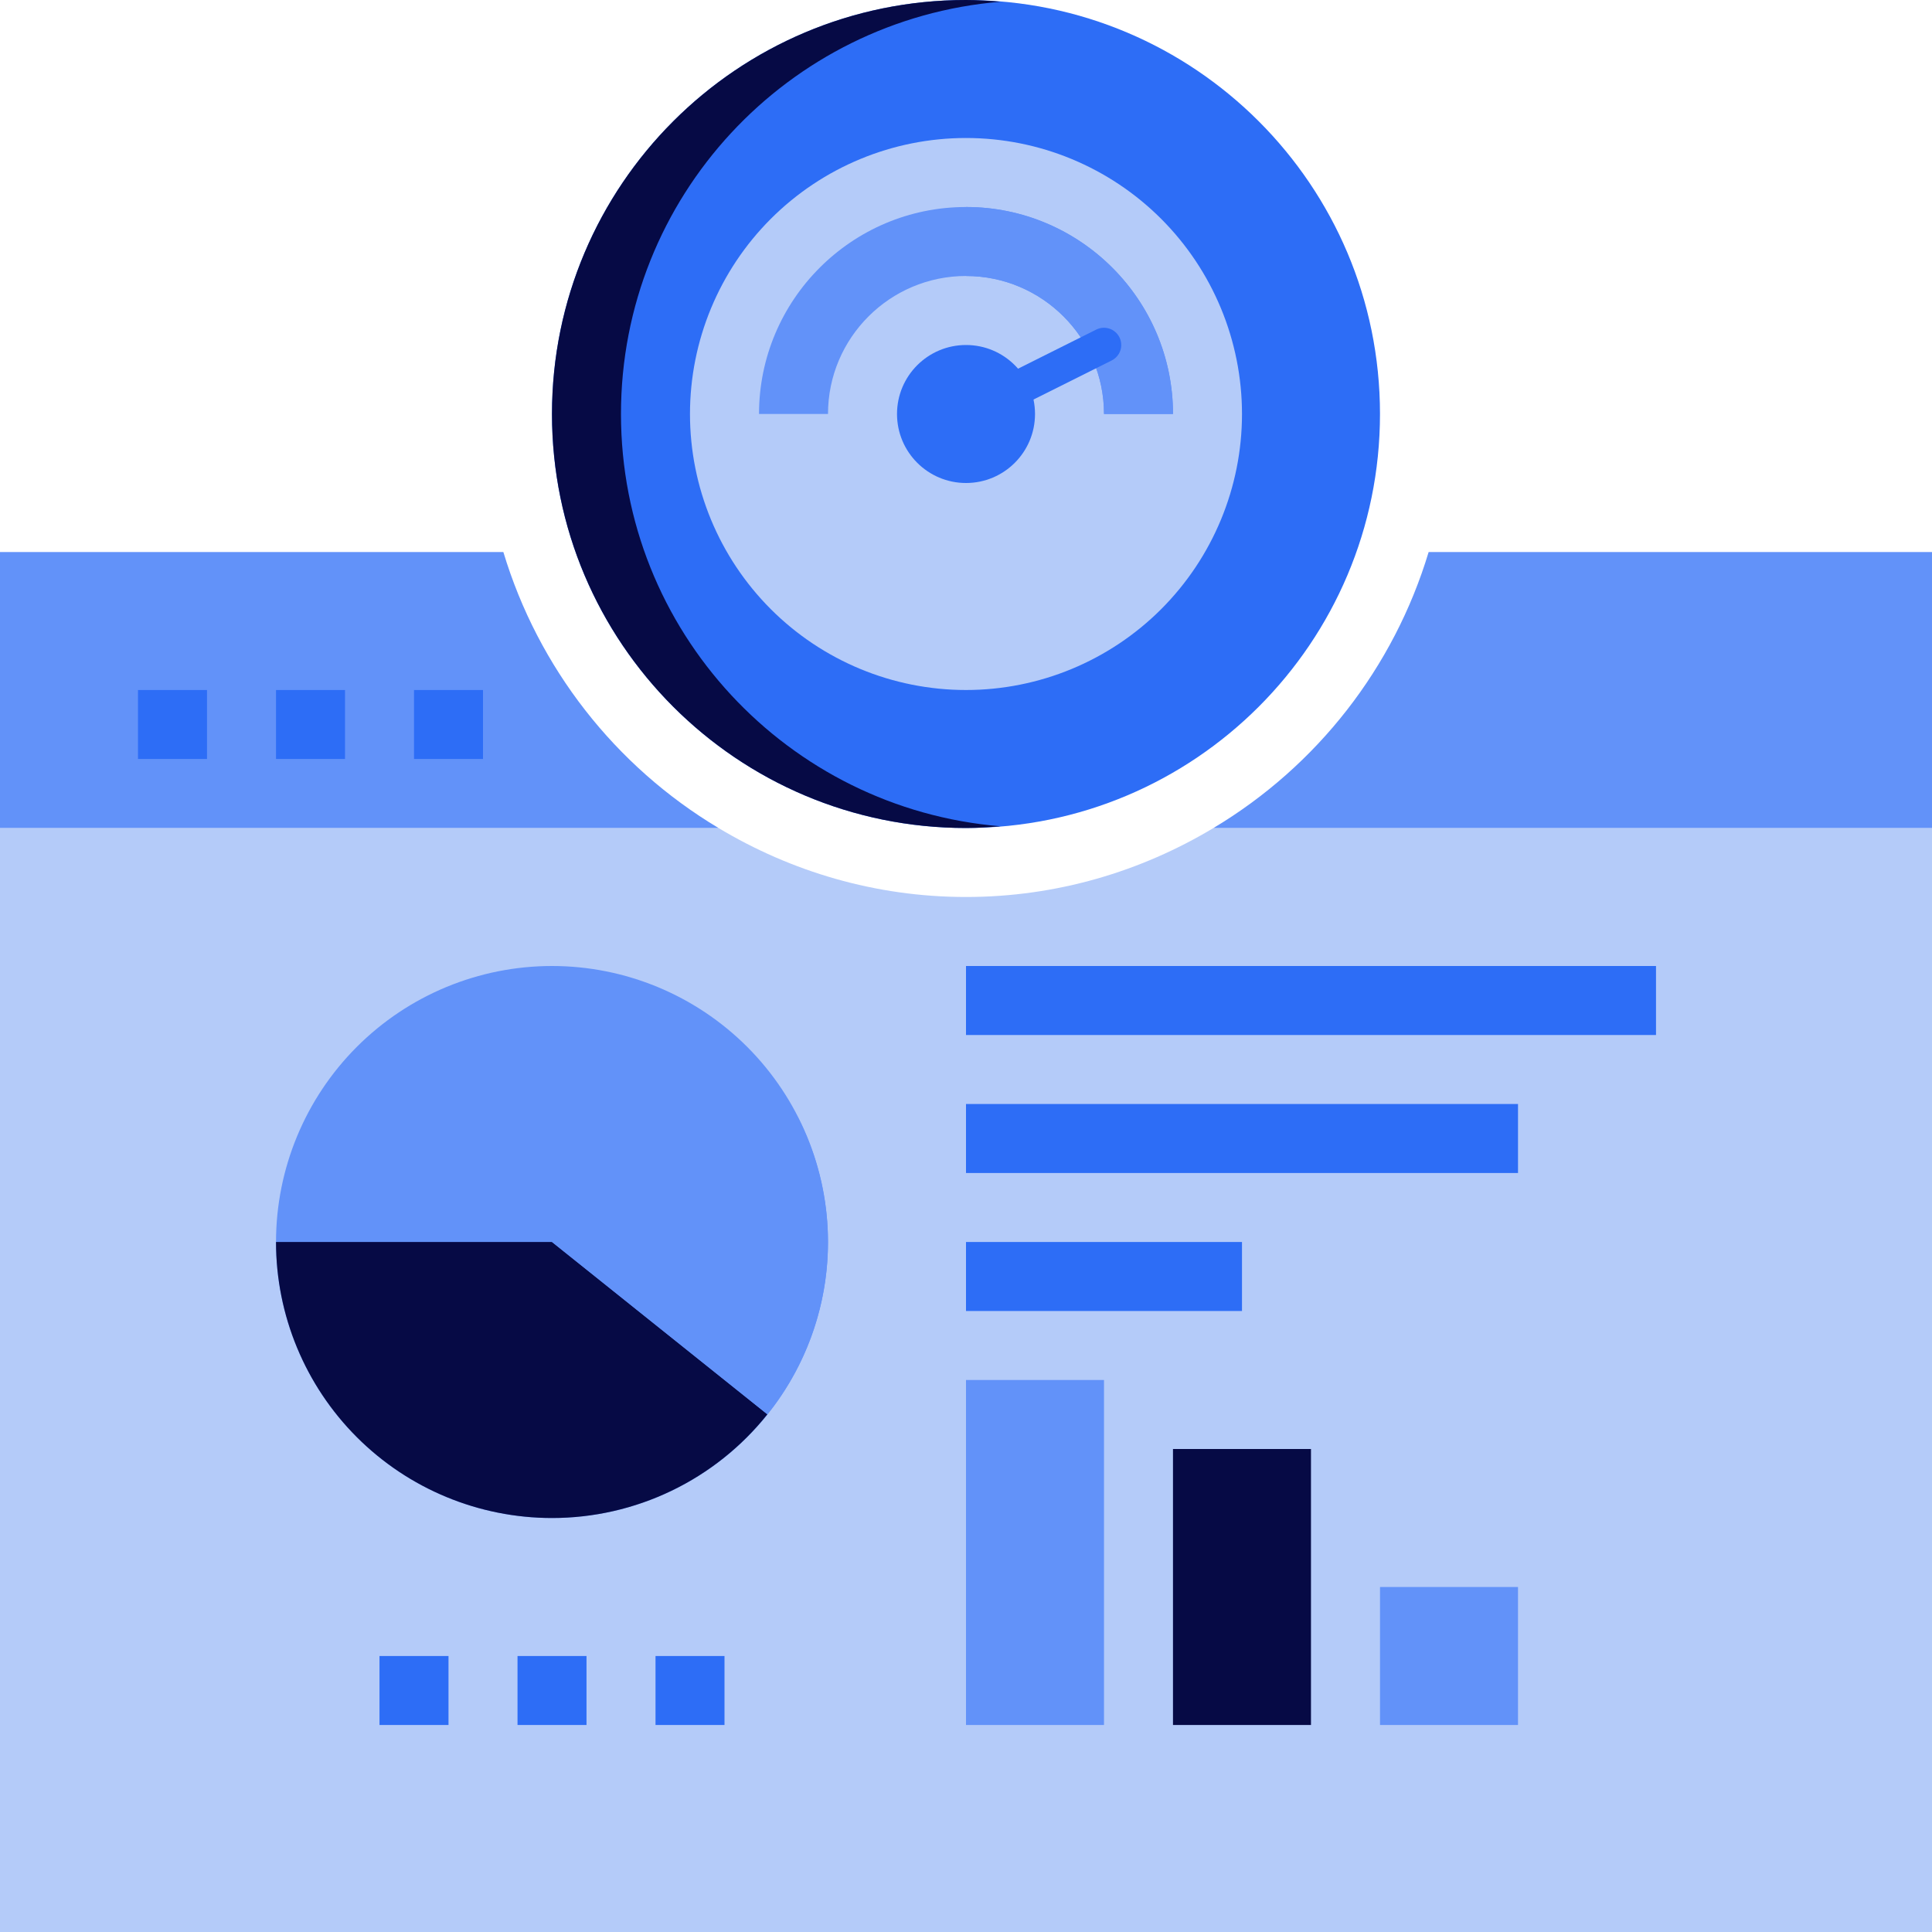 <svg xmlns="http://www.w3.org/2000/svg" width="75" height="75" viewBox="0 0 75 75" fill="none"><path d="M37.5 34.821C33.986 34.821 30.706 33.832 27.892 32.143H0V75H75V32.143H47.108C44.294 33.832 41.014 34.821 37.5 34.821Z" fill="#B4CBF9"></path><path d="M19.54 21.429H0V32.143H27.892C23.871 29.737 20.892 25.916 19.54 21.429ZM55.46 21.429C54.108 25.916 51.129 29.737 47.107 32.143H75V21.429H55.46Z" fill="#6292F9"></path><path d="M37.5 37.5H64.286V40.179H37.5V37.5ZM37.5 42.857H58.929V45.536H37.5V42.857ZM37.5 48.214H48.214V50.893H37.5V48.214Z" fill="#2D6DF6"></path><path d="M5.357 26.786H8.036V29.464H5.357V26.786ZM10.715 26.786H13.393V29.464H10.715V26.786ZM16.072 26.786H18.75V29.464H16.072V26.786Z" fill="#2D6DF6"></path><path d="M21.429 58.929C18.587 58.929 15.862 57.8 13.853 55.79C11.844 53.781 10.715 51.056 10.715 48.214C10.715 45.373 11.844 42.648 13.853 40.638C15.862 38.629 18.587 37.5 21.429 37.5C24.271 37.5 26.996 38.629 29.005 40.638C31.015 42.648 32.143 45.373 32.143 48.214C32.143 51.056 31.015 53.781 29.005 55.79C26.996 57.8 24.271 58.929 21.429 58.929Z" fill="#6292F9"></path><path d="M29.79 54.904L21.429 48.214H10.715C10.715 51.056 11.844 53.781 13.853 55.791C15.862 57.8 18.587 58.929 21.429 58.929C23.036 58.929 24.622 58.568 26.069 57.871C27.517 57.174 28.789 56.16 29.79 54.904Z" fill="#060A45"></path><path d="M29.789 54.904C31.071 53.309 31.867 51.379 32.083 49.344C32.298 47.308 31.923 45.254 31.002 43.426L21.428 48.214L29.789 54.904Z" fill="#6292F9"></path><path d="M37.5 53.571H42.857V66.964H37.5V53.571Z" fill="#6292F9"></path><path d="M45.535 56.25H50.892V66.964H45.535V56.25Z" fill="#060A45"></path><path d="M53.572 61.607H58.929V66.964H53.572V61.607Z" fill="#6292F9"></path><path d="M14.732 64.286H17.411V66.964H14.732V64.286ZM20.09 64.286H22.768V66.964H20.09V64.286ZM25.447 64.286H28.125V66.964H25.447V64.286Z" fill="#2D6DF6"></path><path d="M37.499 32.143C28.624 32.143 21.428 24.947 21.428 16.071C21.428 7.196 28.624 0 37.499 0C46.375 0 53.571 7.196 53.571 16.071C53.571 24.947 46.375 32.143 37.499 32.143Z" fill="#2D6DF6"></path><path d="M24.106 16.071C24.106 7.647 30.591 0.75 38.838 0.067C38.395 0.031 37.952 0 37.499 0C28.624 0 21.428 7.196 21.428 16.071C21.428 24.947 28.624 32.143 37.499 32.143C37.952 32.143 38.395 32.112 38.838 32.076C30.591 31.393 24.106 24.495 24.106 16.071Z" fill="#060A45"></path><path d="M37.499 26.786C34.658 26.786 31.933 25.657 29.923 23.648C27.914 21.638 26.785 18.913 26.785 16.072C26.785 13.23 27.914 10.505 29.923 8.495C31.933 6.486 34.658 5.357 37.499 5.357C40.341 5.357 43.066 6.486 45.076 8.495C47.085 10.505 48.214 13.23 48.214 16.072C48.214 18.913 47.085 21.638 45.076 23.648C43.066 25.657 40.341 26.786 37.499 26.786Z" fill="#B4CBF9"></path><path d="M37.501 8.036C33.069 8.036 29.465 11.64 29.465 16.071H32.143C32.143 13.117 34.546 10.714 37.501 10.714C40.455 10.714 42.858 13.117 42.858 16.071H45.536C45.536 11.64 41.932 8.036 37.501 8.036Z" fill="#6292F9"></path><path d="M37.5 8.036V10.714C40.455 10.714 42.857 13.117 42.857 16.071H45.536C45.536 11.64 41.932 8.036 37.5 8.036Z" fill="#6292F9"></path><path d="M37.501 18.75C38.98 18.75 40.179 17.551 40.179 16.071C40.179 14.592 38.98 13.393 37.501 13.393C36.022 13.393 34.822 14.592 34.822 16.071C34.822 17.551 36.022 18.75 37.501 18.75Z" fill="#2D6DF6"></path><path d="M37.5 16.741C37.349 16.741 37.203 16.69 37.084 16.596C36.966 16.503 36.883 16.372 36.848 16.226C36.813 16.079 36.829 15.925 36.893 15.788C36.957 15.651 37.065 15.54 37.2 15.473L42.557 12.794C42.636 12.755 42.721 12.731 42.809 12.725C42.897 12.719 42.985 12.73 43.068 12.758C43.152 12.786 43.229 12.83 43.295 12.887C43.362 12.945 43.416 13.015 43.456 13.094C43.495 13.173 43.518 13.258 43.524 13.346C43.531 13.434 43.52 13.522 43.492 13.606C43.464 13.689 43.42 13.766 43.362 13.833C43.304 13.899 43.234 13.954 43.156 13.993L37.798 16.671C37.706 16.717 37.603 16.741 37.5 16.741Z" fill="#2D6DF6"></path></svg>